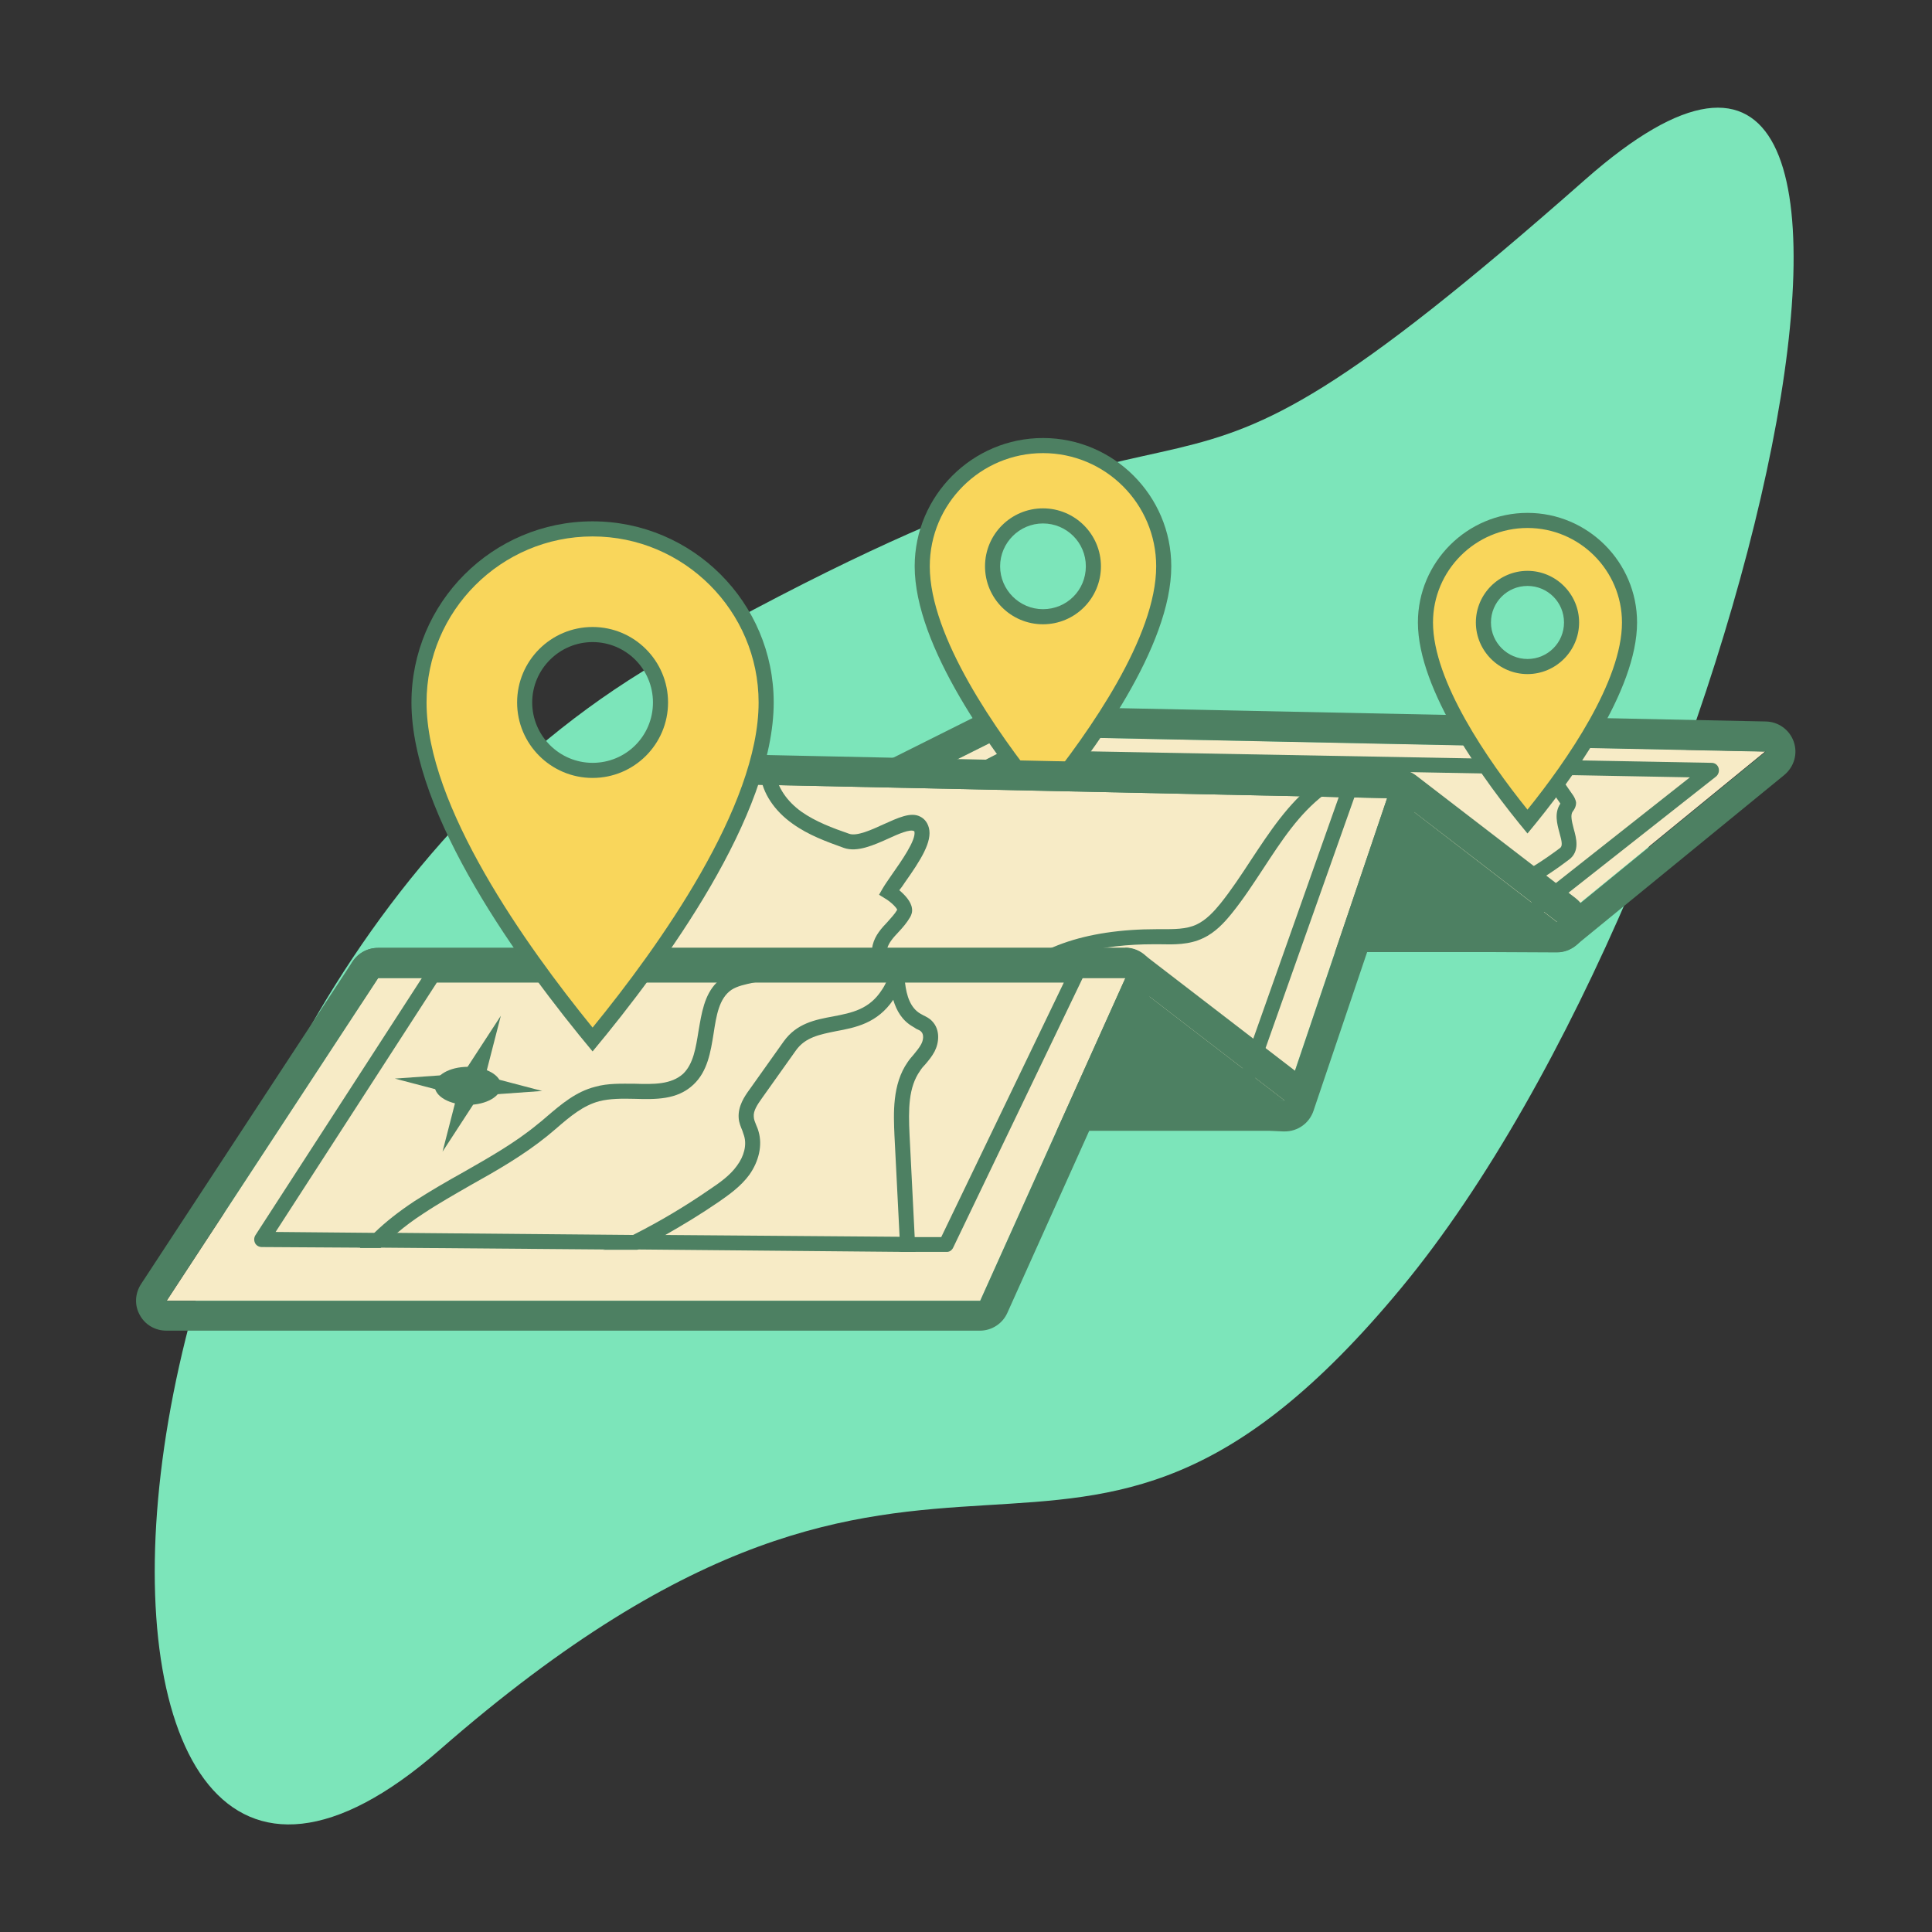 <?xml version="1.0" encoding="UTF-8"?><svg id="Layer_2" xmlns="http://www.w3.org/2000/svg" xmlns:xlink="http://www.w3.org/1999/xlink" viewBox="0 0 64 64"><rect x="0" y="0" width="64" height="64" fill="#333333" stroke="none"/><defs><style>.cls-1{clip-path:url(#clippath);}.cls-2{fill:#f9d65b;}.cls-3{fill:#f7ebc6;}.cls-4{fill:#7ce5ba;}.cls-5{fill:#4d8062;}.cls-6{clip-path:url(#clippath-1);}</style><clipPath id="clippath"><path class="cls-5" d="m49.58,31.37h0l-27.59-.21c-.12,0-.21-.08-.24-.19s.03-.23.13-.28l11.35-5.82s.08-.03.12-.03l23.35.43c.11,0,.2.07.23.17.03.1,0,.21-.08.28l-7.11,5.6s-.1.05-.15.05Zm-26.57-.71l26.48.21,6.49-5.12-22.58-.42-10.39,5.33Z"/></clipPath><clipPath id="clippath-1"><path class="cls-5" d="m40.96,36.97s-.01,0-.02,0l-24.14-1.58c-.09,0-.17-.06-.21-.14-.04-.08-.03-.17.01-.25l6.18-9.63c.05-.07.14-.12.22-.12l21.7.65c.08,0,.15.04.2.11.04.07.06.15.03.22l-3.74,10.56c-.04.1-.13.17-.24.17Zm-23.7-2.05l23.53,1.54,3.56-10.06-21.21-.63-5.87,9.15Z"/></clipPath></defs><path class="cls-4" d="m52.51,5.95c13.32-11.75,5.2,23.06-6.08,36.7-11.28,13.64-14.9.49-31.87,15.32C.51,70.24,1.42,33.35,22.26,21.67c20.52-11.5,14.07-1.45,30.25-15.72Z"/><g><polygon class="cls-3" points="51.57 30.54 58.48 24.89 33.24 24.38 21.21 30.39 51.57 30.54"/><path class="cls-5" d="m33.24,24.38l25.25.52-6.91,5.65-30.36-.15,12.02-6.01m0-1c-.16,0-.31.04-.45.11l-12.02,6.01c-.41.21-.63.67-.53,1.12.11.45.51.77.97.77l30.36.15h0c.23,0,.45-.08.63-.23l6.91-5.65c.32-.27.45-.7.31-1.1-.14-.4-.51-.66-.92-.67l-25.25-.52s-.01,0-.02,0h0Z"/><path class="cls-5" d="m50.3,29.46c-.11,0-.21-.08-.24-.19-.03-.13.05-.27.18-.3.28-.07.92-.49,1.44-.88.08-.06.07-.19-.02-.5-.08-.3-.18-.66.03-.97l-.84-1.21c-.08-.11-.05-.27.06-.35.11-.08.27-.05.35.06l.86,1.24s.08.12.09.23c0,.14-.07.24-.11.29-.08.11-.04.3.03.57.09.32.21.76-.16,1.03-.26.2-1.15.85-1.61.96-.02,0-.04,0-.06,0Zm1.42-2.79h0,0Z"/></g><g><path class="cls-5" d="m49.58,31.37h0l-27.59-.21c-.12,0-.21-.08-.24-.19s.03-.23.13-.28l11.35-5.82s.08-.03.12-.03l23.35.43c.11,0,.2.07.23.17.03.1,0,.21-.08.28l-7.11,5.6s-.1.05-.15.05Zm-26.57-.71l26.48.21,6.49-5.12-22.58-.42-10.39,5.33Z"/><g class="cls-1"><path class="cls-5" d="m46.17,30.02c-.09,0-.17-.05-.22-.13-.07-.12-.02-.27.1-.34.68-.36,1.39-.64,2.14-.82.43-.11.88-.18,1.32-.25.85-.14,1.65-.28,2.37-.62-.13-.19-.21-.46-.22-.81-.03-.68-.04-1.38-.02-2.08,0-.14.11-.24.25-.24h0c.14,0,.25.12.24.26-.02.68,0,1.37.02,2.05,0,.21.05.58.25.64.09.03.16.11.18.21s-.03.2-.12.25c-.88.53-1.89.7-2.87.86-.42.07-.86.15-1.28.25-.7.17-1.38.43-2.02.78-.04.02-.08.03-.12.03Z"/></g></g><g><path class="cls-2" d="m34.55,26.55c-1.58-1.93-4-5.29-4-7.8,0-2.21,1.79-4,4-4s4,1.79,4,4c0,2.51-2.42,5.87-4,7.8Zm0-9.46c-.92,0-1.67.75-1.67,1.67s.75,1.67,1.67,1.67,1.67-.75,1.67-1.67-.75-1.67-1.67-1.67Z"/><path class="cls-5" d="m34.55,15.01c2.07,0,3.75,1.68,3.75,3.75,0,2.33-2.2,5.47-3.75,7.4-1.55-1.93-3.75-5.07-3.75-7.4,0-2.07,1.68-3.75,3.75-3.75m0,5.67c1.06,0,1.92-.86,1.92-1.92s-.86-1.92-1.92-1.92-1.92.86-1.92,1.92.86,1.92,1.92,1.92m0-6.17c-2.34,0-4.25,1.91-4.25,4.25,0,2.64,2.55,6.15,4.25,8.19,1.71-2.05,4.25-5.55,4.25-8.19,0-2.34-1.91-4.25-4.25-4.25h0Zm0,5.67c-.78,0-1.42-.64-1.42-1.42s.64-1.42,1.42-1.42,1.42.63,1.42,1.42-.63,1.42-1.42,1.42h0Z"/></g><g><polygon class="cls-5" points="51.57 30.54 46.3 26.48 21.54 26.48 26.88 30.54 51.57 30.54"/><path class="cls-5" d="m46.3,26.48l5.28,4.06h-24.69l-5.34-4.06h24.76m0-1h-24.76c-.43,0-.81.27-.95.68-.14.41,0,.86.34,1.12l5.34,4.06c.17.13.39.2.61.2h24.69c.43,0,.81-.27.95-.68s0-.85-.34-1.11l-5.28-4.06c-.17-.13-.39-.21-.61-.21h0Z"/></g><g><polygon class="cls-3" points="42.56 36.46 45.95 26.44 21.56 25.92 16.06 34.85 42.56 36.46"/><path class="cls-5" d="m21.56,25.92l24.39.52-3.39,10.03-26.49-1.61,5.5-8.93m0-1c-.35,0-.67.18-.85.48l-5.5,8.93c-.18.3-.2.67-.04.99.16.31.48.52.83.54l26.49,1.61s.04,0,.06,0c.43,0,.81-.27.95-.68l3.39-10.03c.1-.3.05-.63-.13-.89-.18-.26-.48-.42-.8-.43l-24.39-.52s-.01,0-.02,0h0Z"/><path class="cls-5" d="m28.97,33.51l-.35-.36c.22-.21.35-.51.34-.81,0-.11-.02-.22-.04-.33-.03-.21-.07-.46-.01-.71.08-.32.29-.55.49-.76.12-.14.24-.26.32-.4,0-.05-.2-.26-.39-.37l-.21-.13.12-.21c.07-.12.19-.29.32-.48.28-.4.8-1.13.73-1.41-.12-.1-.58.11-.82.22-.53.24-1.07.48-1.51.33-.58-.21-1.17-.42-1.7-.8-.61-.43-1-1.02-1.07-1.62l.5-.06c.06.46.37.93.86,1.28.47.33,1.03.54,1.58.73.25.09.74-.13,1.13-.31.49-.22.91-.42,1.22-.26.1.05.23.15.29.37.12.46-.27,1.07-.8,1.82-.06.09-.12.18-.18.25.18.15.39.37.42.6.02.12-.02.22-.06.29-.11.19-.25.35-.39.5-.17.18-.32.35-.37.54-.04.15,0,.33.02.51.02.13.04.27.04.4,0,.43-.18.88-.49,1.18Z"/><path class="cls-5" d="m33.52,32.97l-.39-.31c1.01-1.25,2.79-1.88,5.2-1.88h.1c.45,0,.87.01,1.22-.16.31-.15.56-.42.78-.69.36-.45.69-.95,1.01-1.44.61-.92,1.23-1.88,2.13-2.57l.3.4c-.84.64-1.41,1.52-2.02,2.45-.33.5-.66,1.01-1.04,1.48-.25.31-.55.64-.96.83-.46.22-.96.21-1.44.2h-.1s-.08,0-.12,0c-1.54,0-3.57.3-4.69,1.69Z"/></g><g><path class="cls-5" d="m40.96,36.97s-.01,0-.02,0l-24.14-1.58c-.09,0-.17-.06-.21-.14-.04-.08-.03-.17.01-.25l6.18-9.63c.05-.07.14-.12.22-.12l21.7.65c.08,0,.15.04.2.11.04.07.06.15.03.22l-3.74,10.56c-.04.1-.13.17-.24.17Zm-23.7-2.05l23.53,1.54,3.56-10.06-21.21-.63-5.87,9.15Z"/><g class="cls-6"><path class="cls-5" d="m31.49,32.91s-.08,0-.12-.03c-.78-.43-1.5-.87-1.8-1.65-.06-.16-.1-.32-.14-.49-.02-.09-.04-.19-.07-.28-.08-.26-.2-.51-.36-.73l-.05-.07c-.09-.12-.19-.25-.25-.42-.07-.2-.05-.4-.04-.58.03-.34.09-.67.18-1-.8-.12-1.59-.32-2.35-.6-.36-.13-.74-.29-1.04-.56-.37-.33-.55-.77-.51-1.18.02-.14.12-.24.28-.22.14.02.24.14.22.28-.03.25.1.54.34.75.23.2.52.33.88.46.82.3,1.67.5,2.53.62.07,0,.14.05.18.11.04.06.05.14.03.21-.12.39-.2.79-.24,1.19-.01.12-.02.26.01.37.03.09.1.18.17.27l.06.08c.2.27.34.57.43.89.03.1.05.2.08.31.03.14.06.28.11.42.24.62.88,1.01,1.57,1.39.12.07.17.22.1.34-.05.08-.13.13-.22.13Z"/><path class="cls-5" d="m32.33,33.44c-.11,0-.21-.07-.24-.18-.04-.13.04-.27.17-.31.47-.14.84-.49,1.23-.87.31-.29.63-.6,1.01-.82.41-.23.86-.33,1.29-.44.22-.05.44-.1.66-.17.32-.1.53-.23.64-.39.13-.18.16-.43.19-.7l.02-.18c.25-1.78,1.72-3.31,3.49-3.63.14-.03.27.07.29.2.02.14-.07.27-.2.29-1.57.29-2.86,1.63-3.09,3.21l-.02.17c-.04.3-.08.64-.28.93-.24.33-.62.49-.9.58-.23.07-.46.13-.69.18-.42.1-.82.19-1.17.39-.33.18-.61.46-.91.74-.42.4-.85.81-1.43.99-.02,0-.05.01-.07.01Z"/></g></g><g><polygon class="cls-5" points="42.56 36.46 37.28 32.4 12.52 32.4 17.86 36.46 42.56 36.46"/><path class="cls-5" d="m37.28,32.4l5.28,4.06h-24.69l-5.34-4.06h24.76m0-1H12.52c-.43,0-.81.27-.95.68-.14.41,0,.86.34,1.12l5.34,4.06c.17.13.39.2.61.2h24.69c.43,0,.81-.27.95-.68s0-.85-.34-1.11l-5.28-4.06c-.17-.13-.39-.21-.61-.21h0Z"/></g><g><polygon class="cls-3" points="5.52 43.09 32.47 43.09 37.28 32.4 12.52 32.4 5.52 43.09"/><path class="cls-5" d="m37.28,32.4h0m0,0l-4.81,10.69H5.52l7.01-10.69h24.76m0-1H12.52c-.34,0-.65.17-.84.45l-7.01,10.69c-.2.31-.22.7-.04,1.02.17.32.51.52.88.52h26.95c.39,0,.75-.23.91-.59l4.78-10.63c.07-.14.12-.3.12-.47,0-.55-.45-1-1-1h0Zm0,2h0,0Z"/></g><polygon class="cls-5" points="13.08 35.73 15.33 36.32 15.61 35.55 13.08 35.73"/><polygon class="cls-5" points="17.96 36.14 15.71 35.55 15.43 36.32 17.96 36.14"/><polygon class="cls-5" points="16.59 33.65 15.32 35.6 15.96 36.1 16.59 33.65"/><polygon class="cls-5" points="14.66 38.15 15.93 36.2 15.29 35.7 14.66 38.15"/><ellipse class="cls-5" cx="15.5" cy="35.97" rx="1.1" ry=".63"/><g><path class="cls-2" d="m50.6,27.21c-1.34-1.65-3.38-4.48-3.38-6.6,0-1.86,1.52-3.38,3.38-3.38s3.38,1.51,3.38,3.38c0,2.11-2.03,4.95-3.38,6.6Zm0-8.05c-.8,0-1.46.65-1.46,1.46s.65,1.46,1.46,1.46,1.46-.65,1.46-1.46-.65-1.46-1.46-1.46Z"/><path class="cls-5" d="m50.6,17.49c1.72,0,3.13,1.4,3.13,3.13,0,1.94-1.81,4.56-3.13,6.2-1.32-1.64-3.13-4.26-3.13-6.2,0-1.72,1.4-3.13,3.13-3.13m0,4.84c.94,0,1.71-.77,1.71-1.71s-.77-1.71-1.71-1.71-1.71.77-1.71,1.71.77,1.71,1.71,1.71m0-5.34c-2,0-3.63,1.63-3.63,3.63,0,2.25,2.18,5.25,3.63,6.99,1.46-1.75,3.63-4.73,3.63-6.99,0-2-1.63-3.63-3.63-3.63h0Zm0,4.84c-.66,0-1.21-.54-1.21-1.21s.54-1.21,1.21-1.21,1.21.54,1.21,1.21-.54,1.21-1.21,1.21h0Z"/></g><path class="cls-5" d="m35.85,32.17c-.05-.08-.13-.12-.22-.12H14.34c-.09,0-.17.04-.21.11l-5.67,8.76c-.05.08-.05.18-.01.26s.13.13.22.13l3.25.02h.69s7.37.06,7.37.06h1.13s8.72.08,8.72.08h1.51c.1.01.18-.04.23-.13l4.29-8.93c.04-.08.03-.17-.01-.24Zm-4.67,8.81h-.88s-.5-.01-.5-.01l-7.76-.06h-1.05s-7.83-.07-7.83-.07h-.76l-3.27-.03,5.34-8.26h20.77l-4.06,8.43Z"/><path class="cls-5" d="m26.4,32.05c-.35.21-.73.35-1.12.44-.09.02-.18.04-.27.05-.02,0-.03.01-.05.01-.27.06-.53.11-.73.24-.41.28-.5.85-.59,1.44-.1.62-.2,1.26-.67,1.7-.54.51-1.26.49-1.96.47-.4-.01-.81-.01-1.16.08-.53.14-.96.5-1.41.89-.11.09-.21.18-.31.26-.79.64-1.68,1.15-2.54,1.63-.52.3-1.07.61-1.58.95-.31.2-.59.41-.85.63-.2.15-.38.32-.55.5h-.69c.14-.18.3-.35.48-.5.38-.37.83-.72,1.33-1.05.53-.34,1.08-.66,1.62-.96.84-.48,1.71-.97,2.46-1.59.1-.08.2-.16.3-.25.48-.41.97-.83,1.61-.99.42-.12.87-.1,1.3-.1.63.02,1.21.03,1.61-.33.34-.33.42-.86.51-1.42.1-.58.19-1.19.6-1.6.06-.06.13-.12.21-.17.3-.21.64-.27.97-.33h1.48Z"/><path class="cls-5" d="m29.83,41.47l-.03-.5-.17-3.36c-.03-.71-.08-1.69.44-2.43.06-.09.13-.17.2-.25.09-.11.18-.22.24-.33.08-.14.1-.33.01-.42-.03-.04-.1-.07-.17-.1-.03-.02-.07-.05-.11-.07-.35-.2-.54-.52-.65-.89-.53.78-1.25.92-1.9,1.04-.54.11-1.01.2-1.32.63l-1.13,1.59c-.15.21-.29.42-.27.61,0,.09.04.18.08.28.03.07.06.14.08.22.13.45.01.98-.31,1.43-.28.38-.66.65-1.02.9-.57.39-1.16.75-1.76,1.09-.31.17-.62.34-.93.49h-1.13c.34-.15.68-.32,1.01-.5.87-.44,1.71-.94,2.52-1.5.33-.22.67-.46.9-.78.24-.32.33-.69.24-.99l-.06-.18c-.05-.12-.11-.26-.12-.41-.03-.4.2-.73.36-.95l1.13-1.59c.43-.6,1.04-.72,1.64-.83.62-.12,1.2-.23,1.62-.89.05-.07.09-.15.13-.23l.12-.24c-.01-.09-.01-.17-.01-.26h.68c-.05.1-.09.19-.14.29-.01.02-.02.05-.03.07,0,.05.01.09.01.14.05.44.18.84.51,1.03l.09.05c.1.05.21.1.3.2.27.28.23.71.08,1-.09.17-.2.3-.31.43-.06.06-.12.13-.17.21-.39.55-.39,1.28-.35,2.12l.17,3.38.03.5h-.5Z"/><g><path class="cls-2" d="m19.63,34.44c-2.24-2.71-5.75-7.56-5.75-11.17,0-3.17,2.58-5.75,5.75-5.75s5.75,2.58,5.75,5.75c0,3.61-3.51,8.46-5.75,11.17Zm0-13.42c-1.24,0-2.25,1.01-2.25,2.25s1.01,2.25,2.25,2.25,2.25-1.01,2.25-2.25-1.01-2.25-2.25-2.25Z"/><path class="cls-5" d="m19.63,17.77c3.03,0,5.5,2.47,5.5,5.5,0,3.44-3.28,8.05-5.5,10.77-2.22-2.73-5.5-7.34-5.5-10.77,0-3.03,2.47-5.5,5.5-5.5m0,8c1.38,0,2.5-1.12,2.5-2.5s-1.12-2.5-2.5-2.5-2.5,1.12-2.5,2.5,1.12,2.5,2.5,2.5m0-8.5c-3.31,0-6,2.69-6,6,0,3.73,3.6,8.68,6,11.56,2.41-2.89,6-7.83,6-11.56,0-3.31-2.69-6-6-6h0Zm0,8c-1.1,0-2-.9-2-2s.9-2,2-2,2,.89,2,2-.89,2-2,2h0Z"/></g></svg>